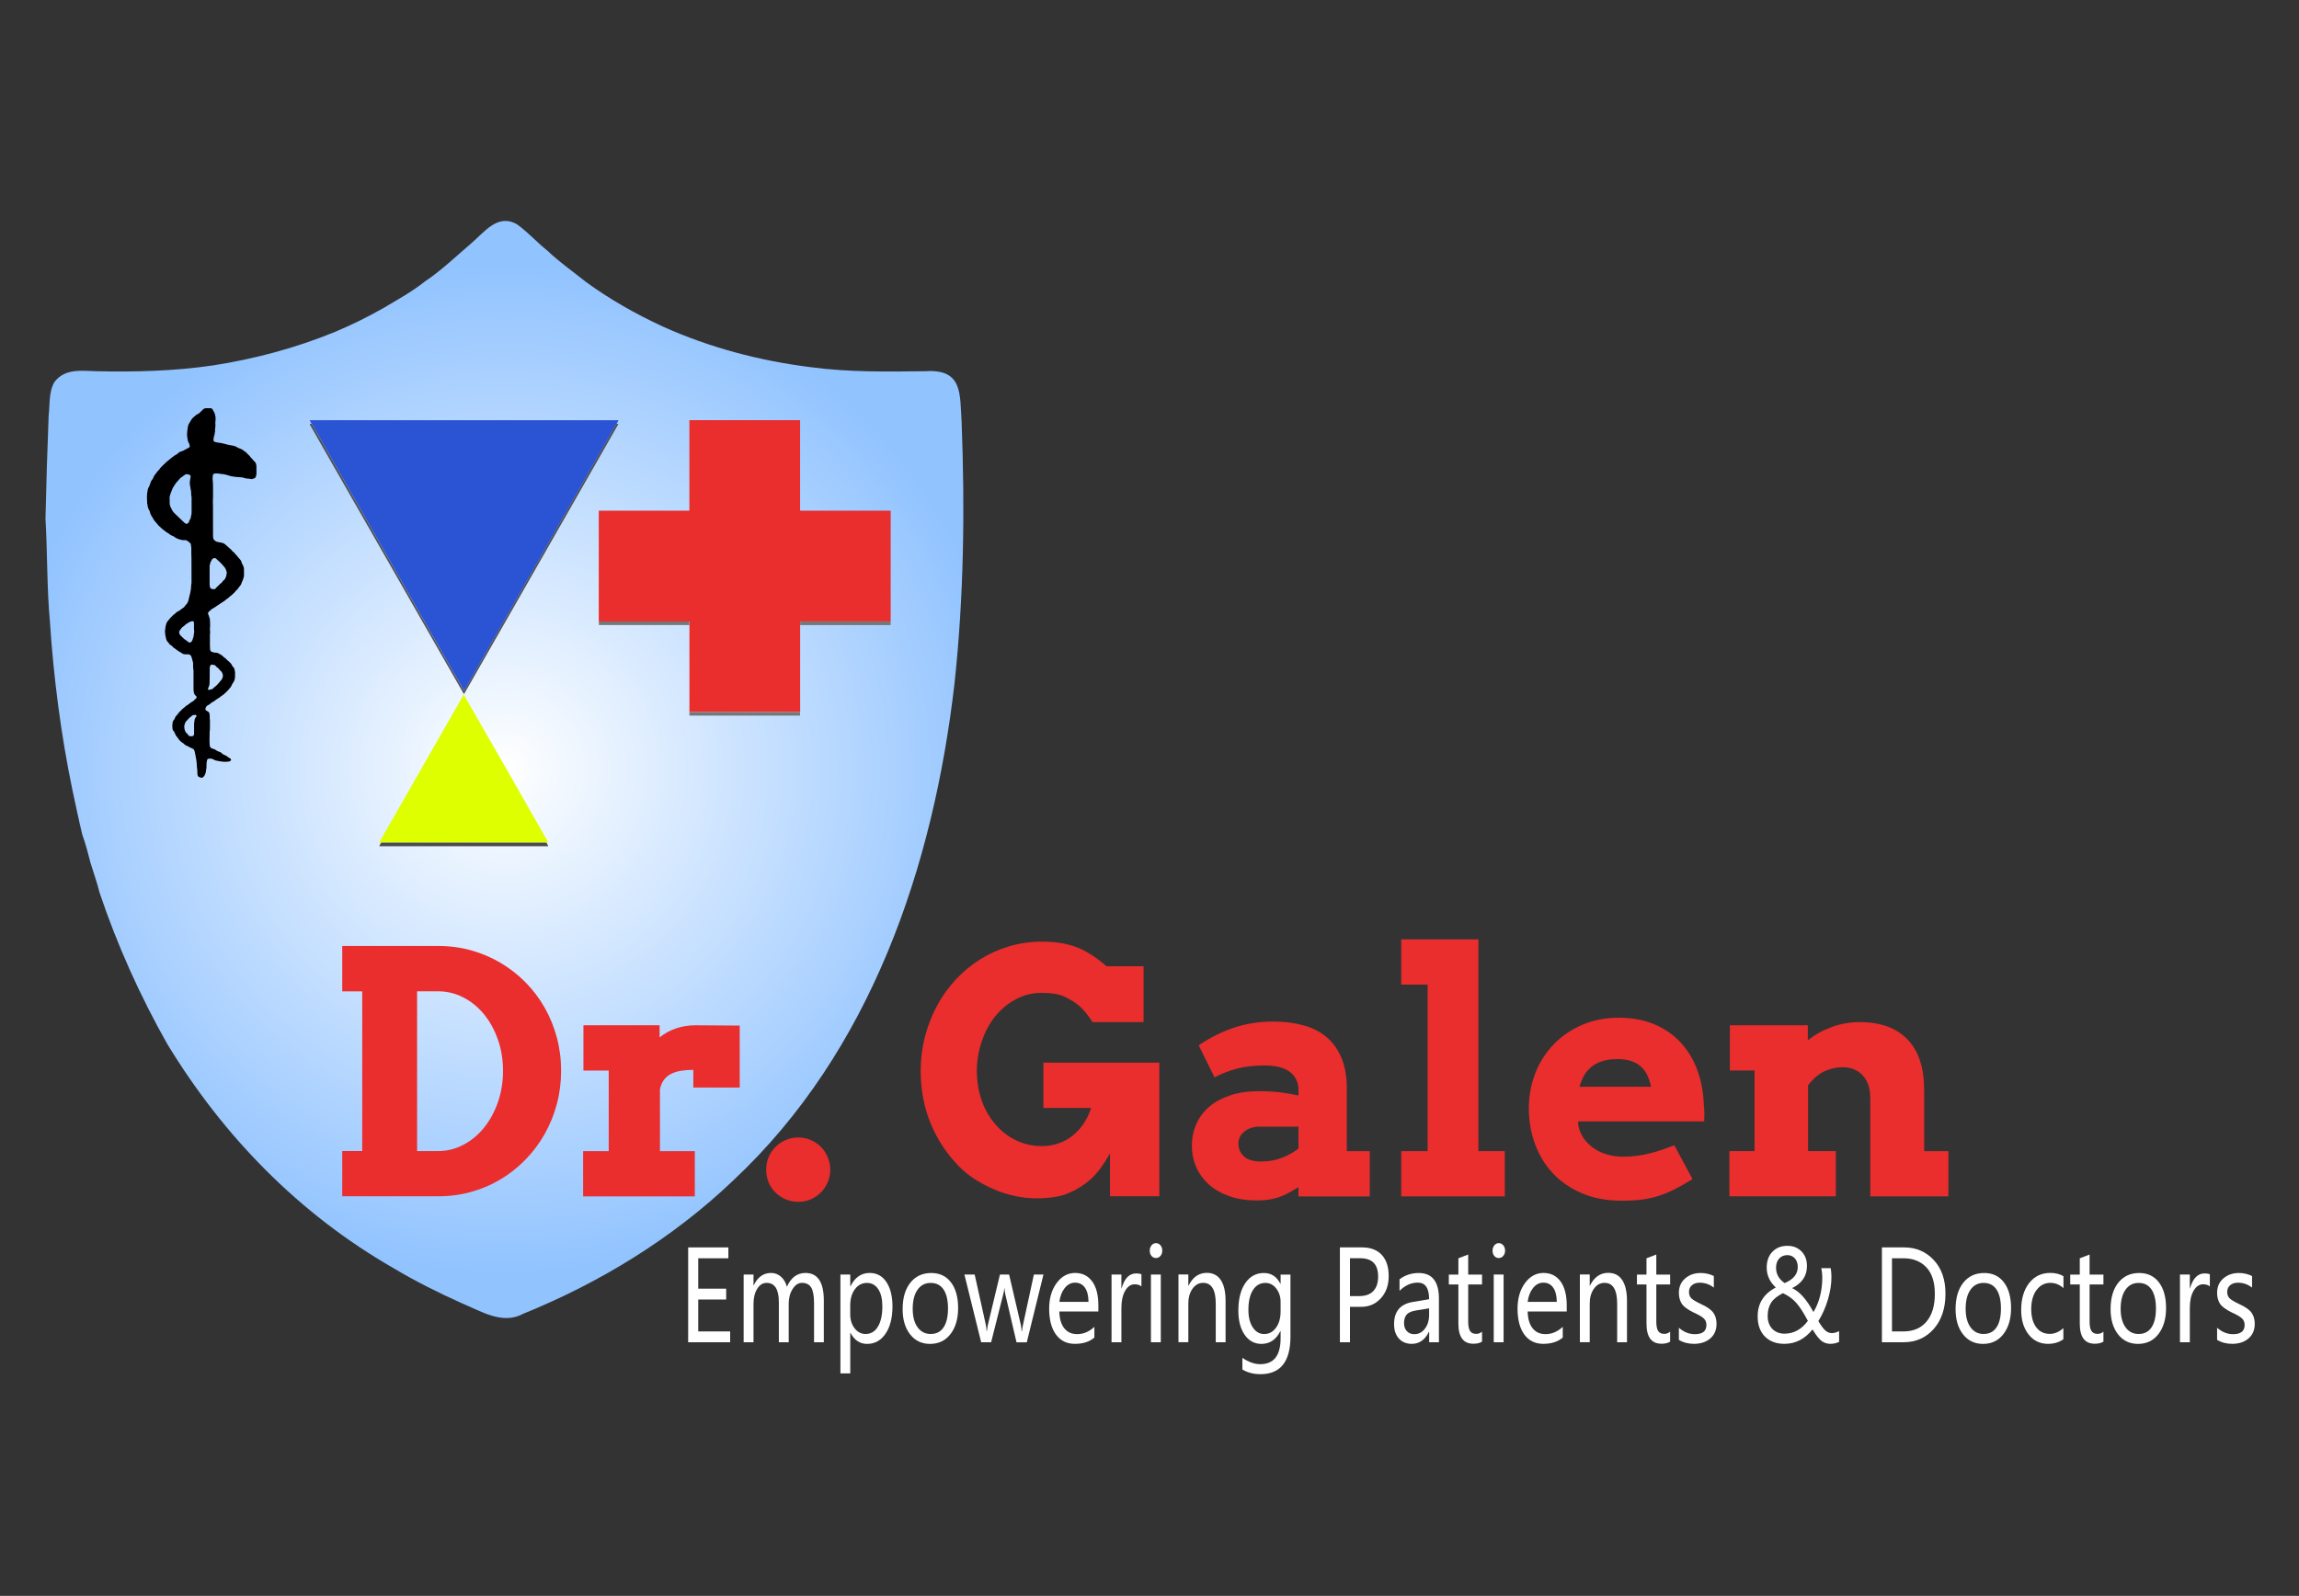 <?xml version="1.0" encoding="utf-8"?>
<!-- Generator: Adobe Illustrator 24.1.1, SVG Export Plug-In . SVG Version: 6.00 Build 0)  -->
<svg version="1.1" id="Layer_1" xmlns="http://www.w3.org/2000/svg" xmlns:xlink="http://www.w3.org/1999/xlink" x="0px" y="0px"
	 viewBox="0 0 4500 3124.6" style="enable-background:new 0 0 4500 3124.6;" xml:space="preserve">
<rect x="0" y="0" width="4500" height="3124.6" fill="#333333" stroke="none"/>
<style type="text/css">
	.st0{fill:url(#SVGID_1_);}
	.st1{fill:#EA2D2D;}
	.st2{fill:#777777;}
	.st3{clip-path:url(#SVGID_3_);}
	.st4{fill:#2B54D5;}
	.st5{fill:#DEFF00;}
	.st6{fill:#4E4F52;}
	.st7{fill:#4B4B4B;}
	.st8{fill:#CFD8F5;}
	.st9{fill:#FFFFFF;}
</style>
<g>
	<g>
		<radialGradient id="SVGID_1_" cx="987.363" cy="1506.51" r="990.053" gradientUnits="userSpaceOnUse">
			<stop  offset="0" style="stop-color:#FFFFFF"/>
			<stop  offset="1" style="stop-color:#91C3FF"/>
		</radialGradient>
		<path class="st0" d="M188,726.8c76.4,1.8,154.2-0.3,229.9-11.5c81.2-12.7,160.5-33.9,236.6-65c32.3-13.4,63.8-29,94.2-46.1
			c28.2-16.9,57.2-32.5,83.1-53.2c32.3-21.6,60.3-48.7,89.8-73.9c26.3-22.1,52.4-60.1,90.7-37.7c21.2,15.3,38.8,35.2,59.3,51.5
			c23,22.1,49.3,40.2,74,60.1c46.9,34.6,98.1,63.4,151,88c92.2,41.6,190.9,67.6,291.2,80c73.9,9.9,148.4,8.7,222.8,7.8
			c74.4-4.9,68,43.6,71.7,100.7c6.5,170.4,4.3,341.2-14,510.8c-41.3,358.1-163.9,720.7-432.6,972.4
			c-118.3,113.1-260.3,200.2-411.6,261.5c-40.2,22.2-82.4-4.9-119.9-20.5c-46-20.6-91.3-43.2-134.5-69.1
			c-183.9-105.5-332.7-258-442.3-438.6c-53.3-94.2-98-193.7-132.5-296.3c-4.8-19.7-11.9-38.9-17.7-58.3
			c-4.9-18.3-9.3-36.7-15.9-54.4c-7.1-29.1-13.1-58.3-19.4-87.5c-22.7-109.1-36.9-220-44.3-331.1c-6-66.8-4.7-134.2-8.6-201.2
			c1.5-67.1,3.6-134.2,6.2-201.3c2.6-22-0.1-46.7,11.5-66.2C126.7,721.7,157.8,725.7,188,726.8z"/>
	</g>
</g>
<g>
	<g>
		<g>
			<path class="st1" d="M1172.2,1216.8c-0.2-0.2-0.2-0.5-0.2-0.8c0-0.5,0-1,0-1.5c0-68.3,0-136.5,0-204.8c0-2.9,0.1-5.8,0.1-8.6
				c0-0.2,0-0.4,0-0.7c0-0.4,0.2-0.6,0.6-0.6c0.6,0,1.2,0,1.8,0c57.5,0,115,0,172.5,0c0.6,0,1.2,0,1.8,0c0.4,0,0.6-0.2,0.6-0.6
				c0-0.6,0-1.2,0-1.8c0-55.1,0-110.3,0-165.4c0-2.7,0-5.3,0-8c0-0.3,0-0.7,0-1c0-0.3,0.2-0.4,0.4-0.4c0.5,0,1,0,1.5,0
				c6.2,0,12.4,0,18.6,0c64.6,0,129.2,0,193.8,0c0.6,0,1.2,0,1.8,0c0.4,0,0.6,0.2,0.6,0.6c0,0.4,0,0.8,0,1.1c0,9.6,0,19.1,0,28.7
				c0,48.1,0,96.3,0,144.4c0,0.6,0,1.2,0,1.8c0,0.4,0.2,0.6,0.6,0.6c0.5,0,1.1,0,1.6,0c57.6,0,115.2,0,172.8,0c0.5,0,1,0,1.5,0
				c0.7,0,0.8,0.2,0.8,0.7c0,0.3,0,0.5,0,0.8c0,2.7,0,5.3,0,8c0,68.4,0,136.8,0,205.3c0,0.7,0.2,1.4-0.2,2.1c-0.8,0-1.6,0-2.4,0
				c-57.4,0-114.9,0-172.3,0c-0.5,0-1.1,0-1.6,0c-0.6,0-0.8,0.2-0.8,0.8c0,2.2-0.1,4.3,0.1,6.5c0,0.9,0,1.8,0,2.8
				c0,50.7,0,101.5,0,152.2c0,0.6,0,1.2,0,1.8c0,1.3-0.1,2.6-0.1,3.9c0,2.9,0,5.8,0.1,8.7c0,0.2-0.1,0.4-0.1,0.6c-0.4,0-0.9,0-1.3,0
				c-70.9,0-141.9,0-212.8,0c-0.8,0-1.6,0-2.4,0c0-0.2-0.1-0.4-0.1-0.6c0-4,0-7.9,0-11.9c0-0.8,0-1.5,0-2.3c0-50.9,0-101.7,0-152.6
				c0-0.9,0-1.7,0-2.6c0-0.2,0.1-0.4,0.1-0.6c0-1.8,0-3.6,0-5.4c0-1.2-0.1-1.2-1.2-1.2c-0.4,0-0.9,0-1.3,0c-57.7,0-115.4,0-173,0
				C1173.3,1216.8,1172.7,1216.8,1172.2,1216.8z"/>
			<path class="st2" d="M1349.4,1394.1c0.8,0,1.6,0,2.4,0c70.9,0,141.9,0,212.8,0c0.4,0,0.9,0,1.3,0c0,1.8,0,3.6,0,5.4
				c0,0.4,0,0.8,0,1.1c0,0.3-0.2,0.5-0.5,0.5c-0.2,0-0.4,0-0.6,0c-0.5,0-1,0-1.5,0c-70.4,0-140.8,0-211.2,0c-0.7,0-1.3,0-2,0
				c-0.5,0-0.7-0.3-0.7-0.7c0-0.3,0-0.7,0-1C1349.4,1397.7,1349.4,1395.9,1349.4,1394.1z"/>
			<path class="st2" d="M1566.2,1224.1c-0.2-2.2-0.1-4.3-0.1-6.5c0-0.6,0.2-0.7,0.8-0.8c0.5,0,1.1,0,1.6,0c57.4,0,114.9,0,172.3,0
				c0.8,0,1.6,0,2.4,0c0,2,0.1,4,0.1,6c0,0.9-0.3,1.1-1.1,1.1c-0.6,0-1.2,0-1.8,0c-57.3,0-114.6,0-171.9,0
				C1567.8,1223.9,1567,1223.8,1566.2,1224.1z"/>
			<path class="st2" d="M1172.2,1216.8c0.5,0,1.1,0,1.6,0c57.7,0,115.4,0,173,0c0.4,0,0.9,0,1.3,0c1.1,0,1.2,0.1,1.2,1.2
				c0,1.8,0,3.6,0,5.4c0,0.2,0,0.4-0.1,0.6c-0.7-0.2-1.4-0.2-2.1-0.2c-14.1,0-28.3,0-42.4,0c-43.3,0-86.7,0-130,0
				c-2.8,0-2.5,0.3-2.5-2.5C1172.2,1219.9,1172.2,1218.4,1172.2,1216.8z"/>
			<path class="st2" d="M1566.1,1393.5c0-2.9,0-5.8-0.1-8.7c0-1.3,0-2.6,0.1-3.9c0,0.1,0.1,0.1,0.1,0.2c0,4.1,0,8.2,0,12.3
				C1566.2,1393.4,1566.2,1393.5,1566.1,1393.5z"/>
			<path class="st2" d="M1349.3,1381.6c0,4,0,7.9,0,11.9c0-0.3-0.1-0.6-0.1-1c0-3.3,0-6.7,0-10
				C1349.2,1382.2,1349.3,1381.9,1349.3,1381.6z"/>
		</g>
	</g>
</g>
<g>
	<defs>
		<rect id="SVGID_2_" x="489.8" y="792.5" width="903.7" height="903.7"/>
	</defs>
	<clipPath id="SVGID_3_">
		<use xlink:href="#SVGID_2_"  style="overflow:visible;"/>
	</clipPath>
	<g class="st3">
		<g>
			<path class="st4" d="M609.4,828.9c-1.1-2-2.1-3.9-3.2-5.8c0.4-0.5,0.8-0.4,1.1-0.4c0.6,0,1.2,0,1.8,0c199.4,0,398.7,0,598.1,0
				c1.1,0,2.2-0.4,3.2,0.3c-0.1,1.1-0.9,1.9-1.3,2.8c-0.5,0.9-1,1.8-1.6,2.7c-0.2,0.4-0.4,0.8-0.4,1.3c-0.3,0.2-0.6,0.4-0.8,0.8
				c-3.1,5.5-6.2,10.9-9.4,16.4c-2,3.6-4.1,7.2-6.1,10.8c-2.8,5-5.7,9.9-8.5,14.8c-2,3.5-3.9,6.9-5.9,10.4
				c-2.8,4.9-5.6,9.8-8.4,14.6c-2,3.6-4.1,7.2-6.1,10.8c-2.8,4.8-5.5,9.6-8.3,14.5c-2,3.6-4.1,7.2-6.1,10.8
				c-2.8,4.8-5.5,9.6-8.3,14.5c-2,3.6-4.1,7.2-6.1,10.8c-2.7,4.8-5.5,9.5-8.2,14.3c-2.7,4.7-5.3,9.4-8,14.1
				c-2.8,4.9-5.6,9.8-8.4,14.6c-2,3.6-4.1,7.2-6.1,10.8c-2.7,4.8-5.4,9.5-8.2,14.3c-2.1,3.6-4.2,7.3-6.2,11
				c-2.8,4.8-5.5,9.6-8.3,14.5c-2,3.6-4.1,7.2-6.1,10.8c-2.8,4.8-5.5,9.6-8.3,14.5c-2,3.6-4.1,7.2-6.1,10.8
				c-2.8,4.8-5.5,9.6-8.3,14.5c-2.6,4.6-5.3,9.3-7.9,13.9c-2.8,4.9-5.6,9.8-8.4,14.7c-2,3.6-4.1,7.2-6.1,10.7
				c-2.7,4.8-5.5,9.5-8.2,14.3c-2,3.6-4.1,7.2-6.1,10.8c-2.8,5-5.7,9.9-8.5,14.8c-2,3.5-3.9,6.9-5.9,10.4c-2.8,4.9-5.6,9.8-8.4,14.6
				c-2,3.6-4.1,7.2-6.1,10.8c-2.8,4.8-5.5,9.6-8.3,14.5c-2,3.6-4.1,7.2-6.1,10.8c-2.7,4.8-5.5,9.5-8.2,14.3c-2.7,4.7-5.3,9.4-8,14.1
				c-2.8,4.9-5.6,9.8-8.4,14.7c-2,3.5-4,7-6,10.6c-2.8,5-5.7,9.9-8.5,14.8c-2,3.5-4,7-6,10.6c-2.7,4.8-5.5,9.5-8.2,14.3
				c-2.6,4.6-5.3,9.3-7.9,13.9c-0.4,0.6-0.6,1.4-1.4,1.8c-1.8-3.2-3.7-6.4-5.5-9.5c-2.1-3.6-4.1-7.3-6.2-11
				c-2.7-4.8-5.5-9.5-8.2-14.3c-2.7-4.7-5.3-9.4-8-14.1c-2.8-5-5.7-9.9-8.5-14.8c-2-3.5-3.9-6.9-5.9-10.4c-2.8-5-5.7-9.9-8.5-14.8
				c-2-3.5-4-7-6-10.6c-2.8-4.8-5.5-9.6-8.3-14.5c-2-3.6-4.1-7.2-6.1-10.8c-2.8-4.8-5.5-9.6-8.3-14.5c-2-3.6-4.1-7.2-6.1-10.8
				c-2.7-4.8-5.5-9.5-8.2-14.3c-2.1-3.6-4.1-7.3-6.2-11c-2.7-4.8-5.5-9.5-8.2-14.3c-2.7-4.7-5.3-9.4-8-14.1c-2.8-5-5.7-9.9-8.5-14.8
				c-2-3.5-4-7-6-10.6c-2.7-4.8-5.5-9.5-8.2-14.3c-2.1-3.6-4.2-7.3-6.2-11c-2.8-4.8-5.5-9.6-8.3-14.5c-2-3.6-4.1-7.2-6.1-10.8
				c-2.8-4.8-5.5-9.6-8.3-14.5c-2-3.6-4.1-7.2-6.1-10.8c-2.7-4.8-5.5-9.5-8.2-14.3c-2.1-3.6-4.1-7.3-6.2-11
				c-2.7-4.8-5.5-9.5-8.2-14.3c-2.7-4.7-5.3-9.4-8-14.1c-2.8-4.9-5.6-9.8-8.4-14.6c-2-3.6-4.1-7.2-6.1-10.8
				c-2.7-4.8-5.5-9.5-8.2-14.3c-2.1-3.6-4.2-7.3-6.2-11c-2.8-4.8-5.5-9.6-8.3-14.5c-2-3.6-4.1-7.2-6.1-10.8
				c-2.8-4.8-5.5-9.6-8.3-14.5c-2.6-4.6-5.3-9.3-7.9-13.9c-2.7-4.8-5.5-9.5-8.2-14.3c-2.7-4.7-5.3-9.4-8-14.1
				c-2.7-4.8-5.5-9.5-8.2-14.2c-2.7-4.7-5.3-9.4-8-14.1c-0.6-1-1-2.2-1.9-3C609.7,829.5,609.7,829.1,609.4,828.9z"/>
			<path class="st5" d="M745.9,1649.9c-0.6,0-1.2-0.1-1.8-0.1c-0.6,0-1.1-0.1-1.8-0.1c0.1-0.4,0.1-0.6,0.2-0.8
				c54.9-96.1,109.9-192.3,164.8-288.4c0.1-0.2,0.3-0.3,0.5-0.4c0.9,1.2,163.7,285.7,165.3,288.9c0.1,0.2,0.1,0.4,0.1,0.7
				c-1.2,0.1-2.4,0.1-3.6,0.2c-0.8,0-1.6-0.1-2.5-0.1c-106.2,0-212.5,0-318.7,0C747.5,1649.8,746.7,1649.8,745.9,1649.9z"/>
			<path class="st6" d="M609.8,829.8c0.9,0.8,1.3,2,1.9,3c2.7,4.7,5.4,9.4,8,14.1c2.7,4.8,5.5,9.5,8.2,14.2c2.7,4.7,5.3,9.4,8,14.1
				c2.7,4.8,5.5,9.5,8.2,14.3c2.6,4.6,5.3,9.3,7.9,13.9c2.8,4.8,5.5,9.6,8.3,14.5c2,3.6,4.1,7.2,6.1,10.8c2.8,4.8,5.5,9.6,8.3,14.5
				c2.1,3.6,4.2,7.3,6.2,11c2.7,4.8,5.4,9.5,8.2,14.3c2,3.6,4.1,7.2,6.1,10.8c2.8,4.9,5.6,9.8,8.4,14.6c2.7,4.7,5.3,9.4,8,14.1
				c2.7,4.8,5.5,9.5,8.2,14.3c2.1,3.6,4.1,7.3,6.2,11c2.7,4.8,5.5,9.5,8.2,14.3c2,3.6,4.1,7.2,6.1,10.8c2.8,4.8,5.5,9.6,8.3,14.5
				c2,3.6,4.1,7.2,6.1,10.8c2.8,4.8,5.5,9.6,8.3,14.5c2.1,3.6,4.2,7.3,6.2,11c2.7,4.8,5.4,9.5,8.2,14.3c2,3.5,4,7,6,10.6
				c2.8,4.9,5.7,9.9,8.5,14.8c2.7,4.7,5.3,9.4,8,14.1c2.7,4.8,5.5,9.5,8.2,14.3c2.1,3.6,4.1,7.3,6.2,11c2.7,4.8,5.5,9.5,8.2,14.3
				c2,3.6,4.1,7.2,6.1,10.8c2.8,4.8,5.5,9.6,8.3,14.5c2,3.6,4.1,7.2,6.1,10.8c2.8,4.8,5.5,9.6,8.3,14.5c2,3.5,4,7,6,10.6
				c2.8,4.9,5.7,9.9,8.5,14.8c2,3.5,3.9,6.9,5.9,10.4c2.8,5,5.7,9.9,8.5,14.8c2.7,4.7,5.3,9.4,8,14.1c2.7,4.8,5.5,9.5,8.2,14.3
				c2.1,3.6,4.1,7.3,6.2,11c1.8,3.2,3.7,6.4,5.5,9.5c0.9-0.4,1.1-1.2,1.4-1.8c2.7-4.6,5.3-9.3,7.9-13.9c2.7-4.8,5.4-9.5,8.2-14.3
				c2-3.5,4-7,6-10.6c2.8-4.9,5.7-9.9,8.5-14.8c2-3.5,4-7,6-10.6c2.8-4.9,5.6-9.8,8.4-14.7c2.7-4.7,5.3-9.4,8-14.1
				c2.7-4.8,5.5-9.5,8.2-14.3c2-3.6,4.1-7.2,6.1-10.8c2.8-4.8,5.5-9.6,8.3-14.5c2-3.6,4.1-7.2,6.1-10.8c2.8-4.9,5.6-9.8,8.4-14.6
				c2-3.5,3.9-6.9,5.9-10.4c2.8-5,5.7-9.9,8.5-14.8c2-3.6,4.1-7.2,6.1-10.8c2.7-4.8,5.4-9.5,8.2-14.3c2-3.6,4.1-7.2,6.1-10.7
				c2.8-4.9,5.6-9.8,8.4-14.7c2.6-4.6,5.3-9.3,7.9-13.9c2.8-4.8,5.5-9.6,8.3-14.5c2-3.6,4.1-7.2,6.1-10.8c2.8-4.8,5.5-9.6,8.3-14.5
				c2-3.6,4.1-7.2,6.1-10.8c2.8-4.8,5.5-9.6,8.3-14.5c2.1-3.6,4.2-7.3,6.2-11c2.7-4.8,5.4-9.5,8.2-14.3c2-3.6,4.1-7.2,6.1-10.8
				c2.8-4.9,5.6-9.8,8.4-14.6c2.7-4.7,5.3-9.4,8-14.1c2.7-4.8,5.5-9.5,8.2-14.3c2-3.6,4.1-7.2,6.1-10.8c2.8-4.8,5.5-9.6,8.3-14.5
				c2-3.6,4.1-7.2,6.1-10.8c2.8-4.8,5.5-9.6,8.3-14.5c2-3.6,4.1-7.2,6.1-10.8c2.8-4.9,5.6-9.8,8.4-14.6c2-3.5,3.9-6.9,5.9-10.4
				c2.8-5,5.7-9.9,8.5-14.8c2-3.6,4.1-7.2,6.1-10.8c3.1-5.5,6.3-10.9,9.4-16.4c0.2-0.3,0.4-0.6,0.8-0.8c1.1,0.1,2.2-0.4,3.2,0.3
				c-0.1,1.1-0.8,1.9-1.3,2.8c-33.9,59.3-67.8,118.7-101.7,178c-35.2,61.7-70.5,123.4-105.7,185c-30.6,53.5-61.2,107-91.8,160.6
				c-0.4,0.7-0.8,1.4-1.3,2.2c-0.7-0.4-0.9-1.1-1.3-1.6c-3.2-5.5-6.3-11.1-9.5-16.6c-29.4-51.5-58.9-103-88.3-154.5
				c-24.2-42.3-48.4-84.6-72.5-126.9c-33.5-58.6-67-117.2-100.5-175.8c-9.6-16.9-19.3-33.8-28.9-50.7c-0.3-0.5-0.6-1-0.9-1.6
				c-0.4-0.8-0.3-1.1,0.6-1.2c0.5,0,1-0.1,1.6-0.1C609.1,829.8,609.5,829.8,609.8,829.8z"/>
			<path class="st7" d="M745.9,1649.9c0.8,0,1.6-0.1,2.5-0.1c106.2,0,212.5,0,318.7,0c0.8,0,1.6,0.1,2.5,0.1c1.1,2,2.2,3.9,3.3,5.9
				c0.4,0.7,0.2,1-0.6,1c-0.7,0-1.4,0-2,0c-107.1,0-214.2,0-321.3,0c-1.7,0-3.3,0-5,0c-1.7,0-1.8-0.2-0.9-1.8c0.7-1.2,1.3-2.3,2-3.5
				C745.4,1651,745.6,1650.4,745.9,1649.9z"/>
			<path class="st8" d="M609.8,829.8c-0.3,0-0.7-0.1-1-0.1c0.2-0.3,0.4-0.6,0.6-0.8C609.7,829.1,609.7,829.5,609.8,829.8z"/>
		</g>
	</g>
</g>
<g>
	<g>
		<path d="M417,957.2c0,5.3,0,10.5,0,15.8c0,2.4-0.2,4.8-0.3,7.2c0,2.1,0,4.2,0,6.3c0,1.3,0.2,2.5,0.2,3.8c0,8.8,0,17.6,0,26.4
			c0,11.2,0,22.4,0.1,33.5c0,1.2,0.1,2.4,0.4,3.5c0.6,2.6,2.2,4.3,4.4,5.7c1.9,1.1,3.9,1.9,6.1,2.1c3,0.3,5.9,1,8.8,1.9
			c1.6,0.5,2.9,1.3,4.1,2.5c0.8,0.8,1.6,1.6,2.5,2.2c1.9,1.3,3.5,3.1,5.2,4.6c1.1,1,2.2,1.9,3.3,2.9c0.6,0.5,1.2,1,1.6,1.7
			c1,1.5,2.2,2.7,3.7,3.7c1,0.6,1.8,1.5,2.5,2.5c0.6,0.9,1.3,1.7,2,2.4c1.6,1.7,3.4,3.3,4.7,5.4c0.6,1,1.6,1.8,2.4,2.6
			c1.9,1.9,3.3,4,4,6.6c0.6,2.1,1.4,4.1,2.7,5.9c0.5,0.7,0.8,1.6,1.1,2.5c0.9,2.6,1.2,5.3,1.1,8.1c-0.1,3.2,0,6.3,0,9.5
			c0,1.3-0.3,2.6-0.6,3.9c-0.8,3.4-2.3,6.6-3.7,9.8c-0.3,0.7-0.6,1.4-0.8,2.2c-0.8,2.1-1.8,4.1-3.5,5.7c-0.8,0.8-1.5,1.7-2.1,2.7
			c-0.4,0.7-0.9,1.4-1.4,2.1c-0.6,1-1.3,1.8-2.3,2.4c-0.9,0.6-1.7,1.3-2.2,2.2c-0.6,1.2-1.6,2.1-2.6,3c-1.6,1.5-3.2,3-4.8,4.5
			c-0.5,0.5-1,1-1.6,1.4c-1.4,0.8-2.6,2-3.7,3.1c-0.9,0.9-2,1.6-3,2.3c-0.7,0.5-1.6,1-2.2,1.6c-2.2,2.2-4.7,3.8-7.3,5.3
			c-1.8,1.1-3.5,2.3-5.2,3.5c-1.2,0.8-2.3,1.6-3.5,2.3c-1.1,0.7-2.2,1.5-3.3,2.2c-1.9,1.4-3.7,2.8-5.8,3.8c-2.1,1-4,2.3-5.7,4
			c-1.1,1.1-2.3,2.1-3.4,3.1c-0.4,0.3-0.7,0.7-1,1.1c-0.9,1-1,2.1-0.6,3.3c0.2,0.5,0.5,1,0.7,1.5c0.9,2.5,1.8,5,2.6,7.6
			c0.3,1,0.3,2.1,0.3,3.1c0.1,1.9,0.2,3.8,0.3,5.7c0.1,2.8,0.2,5.6-0.1,8.4c-0.3,2.8-0.4,5.6,0.1,8.4c0.2,1,0,2.1,0,3.1
			c0,0.9-0.3,1.8-0.3,2.7c0,7.5,0,14.9,0,22.4c0,2.2,0.1,4.5,0.4,6.7c0.3,2.4,1.5,4.1,4,4.9c2.6,0.9,5.1,1.5,7.8,1.4
			c1.9-0.1,3.6,0.6,5.1,1.6c1.2,0.8,2.5,1.6,3.8,2.2c1.5,0.7,2.8,1.6,3.9,2.8c1.3,1.5,2.8,2.7,4.5,3.8c1.1,0.6,2,1.5,2.8,2.5
			c0.5,0.6,1.1,1.3,1.8,1.7c1.3,0.9,2.4,1.9,3.5,3c0.7,0.7,1.3,1.5,2.1,2.1c1.6,1.4,2.8,3.2,3.6,5.1c0.5,1.3,1.3,2.4,2.4,3.4
			c1.6,1.6,2.6,3.5,2.7,5.8c0,0.3,0,0.6,0.1,0.8c0.8,2.2,0.7,4.6,0.7,6.9c0,1.1-0.1,2.3,0,3.4c0.2,2.8-0.3,5.5-1,8.1
			c-0.7,2.4-2,4.5-3.4,6.5c-1,1.3-1.8,2.7-2.3,4.2c-0.6,2-1.9,3.6-3.2,5.1c-1.2,1.4-2.4,2.9-3.7,4.3c-1.2,1.3-2.4,2.5-3.7,3.8
			c-1.2,1.1-2.4,2.1-3.6,3.3c-1.1,1.1-2.3,2.1-3.6,2.9c-2.1,1.4-4.2,2.8-6.1,4.5c-1,0.9-2.2,1.5-3.4,2.1c-1.3,0.7-2.5,1.5-3.7,2.5
			c-1.8,1.6-3.7,3-5.9,4c-1.7,0.8-3.2,1.8-4.5,3.1c-1.4,1.4-3.1,2.5-4.9,3.3c-2.8,1.2-4.1,3.5-4.8,6.3c-0.5,2.1-0.1,3.1,1.7,4.3
			c1,0.7,2,1.2,3.1,1.8c1.5,0.7,2.4,1.9,2.8,3.5c0.3,1.3,0.5,2.6,0.6,3.9c0.1,1.5,0,3.1,0,4.6c0,1.3,0.2,2.5,0.3,3.8
			c0.1,0.8,0.2,1.5,0.2,2.3c0,5-0.1,10-0.1,15c0,1.8,0.1,3.5-0.4,5.2c-0.1,0.3-0.1,0.6-0.1,0.8c-0.1,6-0.3,11.9-0.3,17.9
			c0,2.8,0.1,5.6,0.3,8.4c0.1,1.2,0.4,2.5,0.9,3.7c0.5,1.4,1.6,2.3,2.9,2.9c0.9,0.4,1.8,0.7,2.8,0.9c2.6,0.6,4.9,1.7,6.9,3.4
			c0.6,0.5,1.3,0.9,2,1.2c1,0.4,2,0.8,3,1.1c2.4,0.7,4.5,1.9,6.2,3.8c1.1,1.2,2.5,2,4.1,2.6c1.6,0.5,3.1,1.3,4.5,2.2
			c0.3,0.2,0.6,0.3,0.9,0.6c1.6,1.6,3.5,2.5,5.4,3.7c0.4,0.2,0.7,0.4,1.1,0.7c1.9,1.4,1.2,3.3,0,4.3c-0.7,0.6-1.5,1-2.4,1.2
			c-3.5,0.6-7,0.9-10.5,0.7c-0.5,0-1-0.2-1.5-0.2c-1.3-0.2-2.6-0.4-4-0.5c-0.3,0-0.6,0-0.8-0.1c-3.1-0.7-6.4-0.9-9.5-1.8
			c-0.7-0.2-1.5-0.5-2.2-0.8c-0.5-0.2-0.9-0.4-1.3-0.7c-4.7-2.4-4-2.1-9.9-2.1c-1.8,0-3,0.9-3.5,2.5c-0.4,1.3-0.7,2.6-0.9,3.9
			c-0.3,3.1-0.5,6.2-0.4,9.3c0,1.9,0,3.8-0.7,5.6c-0.2,0.4-0.2,1-0.2,1.5c-0.1,3.7-1.3,7.2-3.1,10.4c-0.9,1.6-2.3,2.8-3.8,3.9
			c-0.7,0.5-1.4,0.6-2.2,0.3c-1.5-0.5-3.1-1-4.6-1.5c-1.1-0.4-1.8-1.1-2.2-2.1c-0.6-1.6-1.1-3.2-1.1-4.9c0-1.3,0-2.7,0-4
			c0-2-0.1-4.1-0.6-6.1c-0.1-0.4-0.2-0.8-0.2-1.2c-0.1-2.5-0.2-4.9-0.4-7.4c-0.3-3.1-0.4-6.1-1.1-9.2c-0.9-4-1.5-8-2.3-12
			c-0.3-1.5-0.6-3-1.1-4.5c-0.4-1.5-1.3-2.8-2.7-3.7c-0.8-0.5-1.7-1-2.6-1.3c-2-0.7-3.9-1.6-5.7-2.7c-1.5-1-3.2-1.7-4.9-2.4
			c-1.4-0.6-2.8-1.3-3.8-2.5c-1-1.2-2.2-2.1-3.6-2.9c-3.5-2.3-6.5-5.1-8.7-8.7c-0.9-1.5-2-2.9-3.2-4.2c-0.7-0.7-1.1-1.6-1.6-2.5
			c-0.8-1.6-1.5-3.3-2.3-5c-0.5-1.1-1.1-2.1-2-3c-1.2-1.3-1.8-2.8-1.9-4.6c0-1.8-0.3-3.5-0.3-5.3c0-1.9,0.1-3.8,0.4-5.7
			c0.3-2,0.9-4,2.4-5.5c1-1,1.7-2.2,2.1-3.6c0.7-2.2,1.9-4.2,3.7-5.8c1.3-1.2,2.4-2.5,3.3-4.1c0.7-1.2,1.7-2.2,2.8-3.1
			c1.3-1.2,2.5-2.4,3.7-3.7c0.9-0.9,1.7-1.8,2.8-2.5c0.9-0.6,1.8-1.4,2.6-2.2c2.3-2.3,4.8-4.2,7.6-5.6c0.9-0.5,1.6-1.1,2.3-1.8
			c1.3-1.2,2.7-2.2,4.3-3c1-0.5,2-1,2.9-1.7c0.8-0.6,1.5-1.2,2.1-2c0.7-0.8,1.4-1.6,2.3-2.2c1.1-0.7,1.8-1.8,2.3-3
			c0.3-0.6,0.2-1.3-0.3-1.8c-0.8-0.9-1.6-1.8-2.5-2.6c-1.3-1.2-2-2.6-2.4-4.3c-0.8-3.1-0.9-6.2-0.9-9.4c0-11,0-22.1,0-33.1
			c0-1.6-0.1-3.1-0.5-4.6c-0.2-0.9-0.3-1.8-0.3-2.7c0-2.6,0-5.2,0-7.8c0-1.1-0.1-2.1-0.4-3.1c-0.7-2.6-1.4-5.2-2.1-7.7
			c-0.3-0.9-0.6-1.9-0.9-2.8c-1-2.9-3.1-4.3-6-4.5c-2-0.2-4.1-0.1-6.1-0.1c-1.4,0-2.6-0.2-3.9-0.7c-0.9-0.3-1.8-0.7-2.6-1.4
			c-1.4-1.2-3-2.1-4.6-2.9c-1.9-0.9-3.5-2-5.1-3.4c-1.7-1.4-3.5-2.6-5.3-3.8c-1.2-0.8-2.4-1.5-3.1-2.7c-0.7-1.2-1.8-2-3-2.6
			c-1.7-0.9-3.2-2-4.1-3.8c-0.4-0.8-1.2-1.4-1.8-2.1c-1.9-2-3.2-4.2-3.8-6.9c-0.6-2.5-1.1-4.9-1.6-7.4c-0.1-0.6-0.1-1.3-0.2-1.9
			c-0.1-1.3-0.3-2.6-0.4-4c-0.1-0.9-0.1-1.8,0-2.7c0.1-1.2,0.4-2.4,0.5-3.5c0.1-2.5,0.7-5,1.3-7.5c0.8-3.5,2.3-6.8,5-9.4
			c0.8-0.7,1.3-1.6,2-2.5c0.5-0.6,0.9-1.2,1.5-1.8c1.8-1.8,3.6-3.6,5.3-5.4c0.4-0.4,0.9-1,1.4-1.2c1.5-0.8,2.7-2,3.9-3.2
			c1.2-1.3,2.6-2.3,4.2-3.1c1.3-0.6,2.7-1.3,3.9-2.2c2.3-1.7,4.5-3.6,6.9-5.1c1.3-0.8,2.3-2.1,3.1-3.4c0.4-0.7,0.9-1.4,1.6-2
			c3.2-2.7,4.6-6.3,5.6-10.2c0.5-2,0.9-4.1,1.4-6.2c0.7-2.9,1.4-5.7,2.1-8.6c0.3-1,0.5-2,0.5-3.1c0.1-1.1,0.3-2.2,0.5-3.3
			c0.1-1,0.3-1.9,0.3-2.9c0.1-2.5,0-5.1,0.7-7.5c0.2-0.7,0.2-1.4,0.2-2.1c0-15.6,0-31.2-0.1-46.8c-0.5-6.8-0.2-13.6-0.3-20.4
			c0-1-0.2-2-0.3-2.9c-0.2-1.3-0.4-2.6-0.5-4c-0.1-1.1-0.4-2-1.2-2.9c-2.3-2.5-5-4.3-8-5.8c-0.7-0.3-1.3-0.4-2.1-0.2
			c-2,0.3-3.9,0-5.9-0.2c-3.5-0.5-6.7-1.7-9.8-3c-1.5-0.6-2.9-1.4-4.2-2.4c-1.8-1.5-3.9-2.5-6.1-3.3c-1.8-0.7-3.4-1.6-4.8-3
			c-1-0.9-2.2-1.6-3.3-2.2c-1.9-1.1-3.8-2.2-5.3-3.7c-0.7-0.7-1.5-1.3-2.3-1.8c-2.3-1.4-4.2-3.2-6.1-5.2c-0.9-1-2-1.8-3-2.6
			c-0.4-0.3-0.8-0.6-1.1-1c-1.5-1.7-2.9-3.4-4.3-5.2c-1-1.2-1.9-2.4-3-3.5c-1.3-1.3-2.4-2.8-3.1-4.5c-0.7-1.6-1.7-3-2.7-4.5
			c-1.5-2.3-2.9-4.8-3.5-7.6c-0.4-1.8-1-3.5-2-5.1c-1.1-1.6-1.7-3.4-2.2-5.2c-0.4-1.6-0.9-3.3-0.9-5c0-0.2,0-0.4-0.1-0.6
			c-0.8-1.8-0.7-3.7-0.7-5.6c-0.1-2.4-0.3-4.8-0.3-7.2c0-3.1,0-6.2,0.4-9.3c0.3-2.3,0.6-4.6,1.1-6.8c0.3-1.8,1.2-3.5,1.9-5.1
			c0.6-1.5,1.5-2.9,2.1-4.4c0.7-1.8,1.3-3.6,1.8-5.4c0.6-1.9,1.5-3.6,2.9-5.1c1.1-1.2,2-2.6,2.4-4.2c0.7-2.4,2.2-4.2,3.6-6.1
			c1.3-1.8,2.6-3.5,3.9-5.2c0.5-0.7,1.1-1.4,1.8-2c1.3-0.9,2.3-2.1,3-3.5c0.6-1.1,1.4-2,2.4-2.9c1.5-1.3,2.8-2.8,4.1-4.2
			c0.4-0.4,0.7-0.9,1.1-1.2c1.7-1.2,3.1-2.8,4.6-4.3c0.8-0.8,1.8-1.6,2.7-2.3c1.4-1,2.6-2.1,3.9-3.2c0.9-0.8,1.8-1.6,2.8-2.3
			c2-1.4,4-2.9,5.8-4.5c0.8-0.7,1.8-1.3,2.8-1.9c0.8-0.5,1.6-0.9,2.4-1.3c1.5-0.7,2.8-1.6,3.8-2.9c1-1.2,2.3-2,3.8-2.5
			c1.8-0.6,3.6-1.3,5.3-1.9c0.5-0.2,0.9-0.3,1.3-0.6c3-2,6.4-3.2,9.4-5.1c0.6-0.4,1.2-0.7,1.8-1.2c0.7-0.5,1.1-1.3,0.9-2.2
			c-0.2-1.2-0.4-2.5-0.7-3.7c-0.2-0.8-0.5-1.6-1-2.3c-1.7-2.8-2.4-5.8-2.8-9c-0.2-1.9-0.5-3.8-0.7-5.6c-0.1-0.6-0.1-1.3-0.1-1.9
			c0.1-3.7,0.2-7.4,1-11.1c0.1-0.4,0.2-0.8,0.2-1.2c0-2.1,0.6-4,1.1-6c0.4-1.5,1.1-2.9,2-4.1c0.8-1.1,1.4-2.2,2.1-3.4
			c0.3-0.5,0.6-1.1,0.9-1.7c1.7-3.2,4.1-5.8,7-8c1.1-0.8,2-1.7,3-2.6c0.8-0.7,1.6-1.4,2.6-1.7c2.1-0.8,3.9-2.1,5.5-3.8
			c1.5-1.6,3.2-3.2,4.8-4.8c0.6-0.6,1.3-1.1,1.9-1.7c1.4-1.2,3-1.7,4.9-1.7c2.9,0,5.8,0.1,8.6,0c2.1-0.1,3.5,0.9,4.5,2.5
			c0.4,0.6,0.7,1.2,1,1.9c0.7,1.2,1.4,2.4,2,3.7c0.4,0.9,0.9,1.8,1.2,2.7c0.7,2.3,1.3,4.7,1.5,7.2c0.2,3,0.2,5.9-0.4,8.8
			c-0.2,1.1-0.1,2.2,0,3.4c0.3,2.6,0.3,5.2-0.2,7.8c-0.4,2.1-0.4,4.2-0.4,6.3c0,1.3-0.1,2.7-0.5,4c-0.1,0.5-0.3,1-0.3,1.4
			c0,1.6-0.4,3.2-1,4.7c-0.7,2-0.9,4.1-1.2,6.2c-0.1,0.5-0.1,1-0.1,1.5c0,2,0.8,3.1,2.7,3.8c2.4,0.9,5,1.4,7.6,1.6
			c3,0.2,6,1,8.9,1.6c3.4,0.8,6.7,1.8,10,2.6c0.7,0.2,1.5,0.3,2.3,0.4c0.9,0.1,1.8,0.3,2.7,0.5c0.6,0.1,1.1,0.3,1.6,0.3
			c4.2,0.5,8.1,1.8,11.5,4.2c0.6,0.4,1.4,0.7,2.1,1c0.9,0.4,1.8,0.7,2.8,1c3.1,1,5.7,2.8,8.1,4.9c0.6,0.6,1.4,1,2.1,1.4
			c1.1,0.6,2,1.4,2.8,2.4c1,1.3,2.2,2.6,3.5,3.6c1.4,1.1,2.6,2.4,3.5,3.9c0.7,1.2,1.6,2.3,2.8,3.1c0.3,0.2,0.7,0.5,0.9,0.9
			c1.3,2.1,3.1,3.8,4.9,5.5c1.3,1.3,2.1,2.7,2.6,4.5c0.5,1.8,0.7,3.6,0.7,5.4c0,4.4-0.1,8.7,0,13.1c0,2.1-0.5,4.1-1.1,6
			c-0.6,1.9-1.9,3.2-4,3.8c-0.3,0.1-0.6,0.1-0.8,0.2c-3.4,1.2-3.7,1.3-6.8,0.4c-0.3-0.1-0.6-0.1-0.8-0.1c-2.2-0.2-4.5-0.3-6.7-0.6
			c-1.1-0.1-2.2-0.4-3.2-0.8c-2.9-1.1-5.8-1.7-8.9-1.6c-1.3,0-2.5-0.2-3.8-0.3c-0.5,0-1-0.1-1.5-0.1c-2,0-4.1-0.1-6-0.7
			c-0.3-0.1-0.6-0.1-0.8-0.1c-2.2,0-4.3-0.6-6.4-1.1c-2.5-0.6-5-1.4-7.5-2.2c-3.5-1.1-7.1-1.8-10.7-1.9c-1,0-2.1-0.2-3.1-0.4
			c-2.2-0.5-4.4-0.9-6.7-0.5c-0.9,0.1-1.8,0.1-2.7,0.1c-1.6,0-2.7,0.7-3.3,2.2c-0.2,0.6-0.5,1.2-0.6,1.8c-0.2,1.7-0.5,3.5-0.5,5.2
			C416.9,943.7,417,950.4,417,957.2C417,957.2,417,957.2,417,957.2z M332.1,979.7c0,3.6-0.2,7.2,0.9,10.7c0.3,1,0.6,2,1.2,2.9
			c0.7,1.2,1.3,2.5,1.9,3.8c0.3,0.7,0.7,1.4,1,2.1c1.1,2.1,2.7,3.9,4.4,5.6c3.2,3.2,6.4,6.3,9.7,9.4c3.1,3,6.2,5.9,9.3,8.8
			c1,1,2.1,1.9,3.4,2.4c0.5,0.2,1.1,0.4,1.6,0.2c1.8-0.6,3.5-1.5,4.2-3.5c0.2-0.6,0.4-1.2,0.6-1.8c0.4-1.1,0.8-2.2,1.6-3.2
			c0.6-0.7,1-1.5,1.2-2.4c0.4-1.6,0.7-3.3,1-5c0.1-0.6,0.2-1.3,0.4-1.9c0.4-1.3,0.5-2.6,0.5-3.9c0-10,0-19.9,0-29.9
			c0-1.3-0.2-2.7-0.5-4c-0.2-1-0.3-2.1-0.4-3.1c-0.1-1.1,0-2.1,0-3.2c0-1.5-0.1-2.9-0.6-4.4c-0.2-0.5-0.2-1-0.3-1.4
			c-0.5-2.8-0.9-5.7-1.4-8.5c-0.5-2.5-0.4-5-0.1-7.5c0.4-2.9,0.9-5.8,1.4-8.7c0.2-1.3-0.2-2.4-1.3-3.1c-0.6-0.4-1.4-0.7-2.1-0.9
			c-0.8-0.3-1.7-0.3-2.4-0.6c-1.7-0.6-3.3-0.3-4.8,0.6c-1.2,0.8-2.4,1.7-3.6,2.5c-1.5,1.2-2.9,2.5-4.6,3.3c-0.4,0.2-0.8,0.5-1.2,0.9
			c-1,1-1.9,2.1-2.8,3.1c-1.2,1.4-2.3,2.8-3.6,4.1c-1.5,1.5-2.8,3.1-3.9,5c-0.8,1.4-1.7,2.7-2.6,4.1c-0.6,0.9-1.3,1.8-1.8,2.8
			c-0.7,1.5-1.3,3.1-2,4.7c-1,2.5-2,5.1-2.9,7.7c-0.2,0.5-0.4,0.9-0.5,1.4c-0.7,2.7-1.3,5.3-1.1,8.1
			C332.2,977.7,332.1,978.7,332.1,979.7z M419.1,1153.5c0.9,0.2,1.7-0.1,2.3-0.7c0.4-0.4,0.8-0.8,1.1-1.2c1.2-1.6,2.7-3,4.3-4.3
			c0.9-0.7,1.8-1.6,2.5-2.5c0.8-0.9,1.6-1.8,2.6-2.4c1.2-0.8,2.2-1.7,3-2.9c1-1.4,2.1-2.8,3.5-3.9c1.3-1,2.3-2.3,2.9-3.8
			c1.1-2.5,2-4.9,2.1-7.7c0-0.6,0.2-1.3,0.4-1.9c0.2-0.8,0.2-1.5-0.1-2.3c-0.5-1.6-1-3.2-1.6-4.8c-0.8-2.1-1.9-4-3.6-5.7
			c-0.6-0.6-1.2-1.4-1.8-2.1c-0.9-1-1.7-2.1-2.6-3c-1.5-1.6-3.1-3.1-4.6-4.6c-0.4-0.4-0.9-0.9-1.4-1.3c-1.6-1.1-2.9-2.3-4.2-3.8
			c-1.7-2-3.6-2.4-6.1-1.4c-0.3,0.1-0.6,0.3-1,0.4c-0.9,0.4-1.5,1-1.9,1.9c-0.4,1-1,1.9-1.5,2.8c-1.1,2-2.2,3.9-2.3,6.3
			c0,0.3-0.1,0.7-0.3,1c-0.4,1.1-0.5,2.3-0.5,3.5c0,11.9,0,23.9,0,35.8c0,1.9,0.4,3.7,1.1,5.5c0.7,1.8,2,2.7,3.8,2.8
			C416.7,1153.4,417.9,1153.5,419.1,1153.5z M436.3,1322.9c0-2.3-1-4.6-2.1-6.9c-0.5-0.9-1.2-1.7-2.1-2.4c-1.2-0.9-2.2-1.9-3-3.2
			c-0.6-1-1.4-1.7-2.4-2.4c-1-0.7-2-1.6-2.9-2.4c-0.7-0.6-1.2-1.3-1.8-2c-0.6-0.7-1.3-1.3-2.3-1.5c-1.5-0.3-3-0.6-4.6-0.8
			c-2-0.1-2.9,0.5-3.7,2.5c-0.6,1.4-0.9,2.9-0.9,4.5c-0.1,9.9,0.1,19.8-0.3,29.7c-0.1,2.3-0.5,4.4-1.5,6.5c-0.3,0.6-0.7,1.2-0.9,1.9
			c-0.2,0.7-0.5,1.3-0.6,2c-0.2,2,0.8,2.8,2.6,2.2c0.9-0.3,1.9-0.7,2.8-0.8c2.2-0.2,3.9-1,5.3-2.7c1-1.2,2.2-2.1,3.5-3
			c0.9-0.6,1.8-1.4,2.5-2.2c1.5-1.6,3-3.2,4.4-4.8c0.5-0.6,1-1.2,1.5-1.8c1-1.2,2.1-2.5,3.1-3.7c0.5-0.6,1.2-1.3,1.5-2
			C435.6,1327.7,436.2,1325.5,436.3,1322.9z M379.7,1226.4C379.7,1226.4,379.7,1226.4,379.7,1226.4c0-1.1,0-2.2,0-3.4
			c0-1.2,0.1-2.4,0-3.6c-0.1-2.4-1.7-3.6-4-3.1c-0.8,0.2-1.6,0.5-2.4,0.7c-1.2,0.3-2.4,0.8-3.5,1.5c-1.5,1-3,1.8-4.5,2.8
			c-1,0.6-2,1.3-2.8,2.2c-1.4,1.4-2.9,2.7-4.6,3.7c-1,0.6-1.8,1.4-2.4,2.3c-0.9,1.2-1.9,2.4-2.8,3.7c-0.6,0.8-1.1,1.6-1.6,2.5
			c-0.5,0.8-0.6,1.7-0.4,2.6c0.2,0.8,0.5,1.6,0.6,2.5c0.1,1.2,0.7,2.1,1.6,2.9c1.9,1.9,3.8,3.7,5.7,5.6c1.5,1.5,3.1,2.8,5,3.9
			c1.5,0.9,2.9,2,4.2,3.2c0.6,0.6,1.3,1,2.1,1.4c0.9,0.5,1.8,0.5,2.8,0c1.7-0.8,3-2.1,3.6-3.9c0.3-0.9,0.6-1.9,1-2.8
			c1.1-2.9,2-5.8,2-9c0-0.8,0.2-1.7,0.5-2.5c0.4-1.6,0.5-3.2,0.2-4.8c-0.2-1-0.2-2.1-0.3-3.1
			C379.7,1229.9,379.7,1228.2,379.7,1226.4z M360.7,1423.5c0.1,1.4,0.2,2.8,0.5,4.2c0.3,1.3,0.8,2.5,1.3,3.8
			c0.4,1.3,1.2,2.4,2.2,3.3c1.4,1.3,2.8,2.7,3.9,4.4c0.3,0.5,0.9,0.9,1.3,1.4c0.6,0.6,1.3,0.9,2.1,0.9c1.4,0,2.8,0,4.2-0.1
			c0.7,0,1.3-0.4,1.9-0.8c1.2-1,2-2.2,1.8-3.8c0-0.4,0-0.8,0-1.3c0-5.4,0-10.8,0-16.2c0-2.3,0-4.5,0.6-6.7c0.1-0.5,0.2-1.1,0.2-1.7
			c0.2-2.7,1.1-5.1,2.9-7.1c0.2-0.3,0.5-0.5,0.7-0.8c0.7-1,0.6-1.8-0.2-2.6c-0.5-0.5-1.2-0.7-1.9-0.7c-1,0.1-2.1,0.3-3.1,0.3
			c-1.7,0-2.9,0.8-4,1.9c-0.8,0.8-1.7,1.7-2.7,2.3c-1.5,1-2.9,2.2-4,3.7c-1.3,1.6-2.7,3.1-4.1,4.5c-0.8,0.8-1.4,1.6-1.7,2.7
			C361.5,1417.8,360.4,1420.6,360.7,1423.5z"/>
	</g>
</g>
<g>
	<path class="st1" d="M669.9,1852.1h188.2c22.4,0,43.9,2.9,64.5,8.7c20.6,5.8,39.8,14,57.6,24.6c17.8,10.6,34,23.2,48.5,38
		c14.6,14.8,27,31.2,37.3,49.3c10.3,18.1,18.3,37.6,23.9,58.5c5.6,20.9,8.4,42.7,8.4,65.3c0,22.6-2.8,44.4-8.4,65.3
		c-5.6,20.9-13.6,40.5-23.9,58.7c-10.3,18.2-22.8,34.8-37.3,49.8c-14.6,15-30.7,27.8-48.5,38.5c-17.8,10.7-37,18.9-57.6,24.7
		c-20.6,5.8-42.1,8.7-64.5,8.7H669.9v-88.6h39.1V1941h-39.1V1852.1z M816.4,1941v312.7h41.1c17.5,0,34-4.1,49.5-12.3
		c15.5-8.2,29-19.3,40.4-33.5c11.4-14.1,20.5-30.7,27.2-49.8c6.7-19.1,10-39.6,10-61.6c0-21.8-3.3-42.1-10-61.1
		c-6.7-19-15.7-35.5-27.2-49.5c-11.4-14-24.9-25-40.4-33c-15.5-8-32-12-49.5-12H816.4z"/>
	<path class="st1" d="M1448,2129.3h-90.9v-34.6c-8.8,0-16.9,0.6-24.3,1.8c-7.3,1.2-13.7,3.2-19.2,6c-5.5,2.8-10.1,6.7-13.9,11.6
		c-3.8,5-6.4,11.1-7.9,18.4v121.3h68.2v88.6h-218.6v-88.6h50.1v-157.8h-49.5v-88.6h149.1v23.6c9.5-7.5,20.2-13.4,32-17.5
		c11.9-4.1,24.8-6.1,38.8-6.1c14.2,0,28.9,0.1,44,0.3c15.1,0.2,29.1,0.3,42,0.3V2129.3z"/>
	<path class="st1" d="M1499.7,2290c0-8.6,1.6-16.7,4.7-24.3c3.1-7.5,7.5-14.2,13.3-20c5.7-5.8,12.5-10.4,20.2-13.7
		c7.8-3.3,16.1-5,24.9-5c8.4,0,16.4,1.7,24.1,5c7.6,3.3,14.3,7.9,20,13.6c5.7,5.7,10.2,12.4,13.4,20.2c3.2,7.8,4.9,15.8,4.9,24.3
		c0,8.6-1.7,16.8-5,24.6c-3.3,7.8-7.8,14.4-13.4,20c-5.6,5.6-12.2,10.1-19.7,13.4c-7.5,3.3-15.6,5-24.3,5c-9.1,0-17.4-1.7-25.1-5
		c-7.7-3.3-14.3-7.8-20-13.4c-5.7-5.6-10.1-12.2-13.3-19.9C1501.3,2307.1,1499.7,2298.8,1499.7,2290z"/>
	<path class="st1" d="M2172.7,2342.4v-84.1c-13.4,23.5-26.4,40.7-39.1,51.7c-12.7,11-27.1,19.8-43.2,26.5
		c-16.1,6.7-37.6,9.9-64.5,9.7c-13.4-0.2-26.7-1.8-40.1-4.7c-13.4-2.9-26.3-7-38.8-12.3c-12.5-5.3-24.7-11.6-36.7-19.1
		c-12-7.4-22.8-16-32.5-25.7c-23.9-24.1-42.5-52.1-55.8-83.9c-13.3-31.8-19.9-66.5-19.9-104c0-23.1,2.8-45.4,8.4-66.9
		c5.6-21.6,13.5-41.7,23.6-60.5c10.1-18.8,22.4-35.8,36.7-51.3c14.3-15.4,30.3-28.6,47.9-39.6c17.6-11,36.5-19.5,56.8-25.5
		c20.3-6,41.5-9.1,63.7-9.1c25.4,0,47.5,3.4,66.3,10.2s38.9,19.5,60.5,38h72.4v109.3h-99.9c-9.9-15.3-19.2-26.4-28-33.3
		c-8.7-6.9-18.2-12.6-28.5-17.1c-10.2-4.5-24.5-6.8-42.8-6.8c-18.1,0-34.9,4.1-50.4,12.3c-15.5,8.2-28.9,19.2-40.3,33.1
		c-11.3,13.9-20.2,30.3-26.7,49.2c-6.5,18.9-9.7,38.2-9.7,58c0,19.6,2.9,38.3,8.7,55.9c5.8,17.7,14.7,33.6,26.5,47.7
		c11.9,14.1,25.7,25,41.4,32.5c15.7,7.5,32.5,11.3,50.4,11.3c22.8,0,42.8-6.7,59.8-20c17-13.4,29.3-31.6,36.9-54.7h-93.5v-88.6h227
		v261.6H2172.7z"/>
	<path class="st1" d="M2541.6,2324.2c-7.5,4.7-14.4,8.8-20.7,12.1c-6.3,3.3-12.5,6-18.8,8.1c-6.3,2-12.7,3.6-19.4,4.5
		c-6.7,1-14,1.5-22,1.5c-20,0-38-2.7-53.8-8.2c-15.8-5.5-29.2-13-40.1-22.6c-10.9-9.6-19.2-20.9-25.1-34c-5.8-13-8.7-27.2-8.7-42.5
		c0-15.5,3-29.9,8.9-43c5.9-13.1,14.5-24.4,25.7-33.8c11.2-9.4,25-16.7,41.2-22c16.3-5.3,34.9-7.9,55.8-7.9
		c15.3,0,29.3,0.8,41.9,2.4c12.6,1.6,24.3,3.6,35.1,6v-10.3c0-8.4-1.6-15.7-4.9-21.8c-3.2-6.1-7.8-11.2-13.6-15.2
		c-5.8-4-12.8-6.9-21-8.7c-8.2-1.8-17.1-2.7-26.8-2.7c-20.3,0-38.1,2-53.5,6c-15.4,4-30.2,9.8-44.5,17.3l-31-62.7
		c22-15.1,45-26.6,69-34.6c24-8,49.5-12,76.5-12c20.9,0,40.3,2.3,58,7c17.8,4.6,33,12.2,45.8,22.6c12.7,10.5,22.7,24.1,29.9,40.9
		c7.2,16.8,10.8,37.3,10.8,61.4v121.9h44.9v88.6h-139.7V2324.2z M2467.9,2274.1c15.3,0,29.2-2.5,41.7-7.4c12.5-5,23.2-11,32-18.1
		v-42.7H2464c-5,0-9.8,0.8-14.6,2.3c-4.7,1.5-9,3.7-12.8,6.5c-3.8,2.8-6.8,6.3-9.1,10.3c-2.3,4.1-3.4,8.8-3.4,14.2
		c0,9.9,3.6,18.2,10.8,24.9C2442.3,2270.8,2453.2,2274.1,2467.9,2274.1z"/>
	<path class="st1" d="M2742.8,1839.2h151v414.6h51.7v88.6h-202.8v-88.6h51.7v-326h-51.7V1839.2z"/>
	<path class="st1" d="M3088.8,2195.9l1,10c2.4,9.7,6.4,18.2,12.1,25.5c5.7,7.3,12.4,13.5,20.2,18.4c7.8,5,16.4,8.7,25.9,11.2
		c9.5,2.5,19.1,3.7,28.8,3.7s18.9-0.6,27.6-1.8c8.7-1.2,17.2-2.8,25.4-4.9c8.2-2,16.2-4.4,23.9-7.1c7.8-2.7,15.6-5.5,23.6-8.6
		l35.6,66.3c-12.3,7.5-23.6,14-33.8,19.2c-10.2,5.3-20.5,9.7-30.9,13.1c-10.3,3.4-21.3,6-33,7.6s-25.2,2.4-40.7,2.4
		c-29.1,0-55-4.8-77.6-14.4c-22.6-9.6-41.7-22.6-57.1-39c-15.4-16.4-27.2-35.6-35.2-57.6c-8.1-22-12.1-45.3-12.1-69.8
		c0-24.6,4.3-47.6,12.8-69.2c8.5-21.6,20.5-40.4,36.1-56.4c15.5-16.1,34.1-28.7,55.6-38c21.6-9.3,45.5-13.9,71.8-13.9
		c26.3,0,49.6,4.4,70,13.1c20.4,8.7,37.6,20.8,51.6,36.2c14,15.4,24.8,33.5,32.3,54.3c7.5,20.8,11.6,43.2,12.3,67.1
		c0.6,5.4,1,10.7,1.1,16c0.1,5.3-0.1,10.7-0.5,16.3H3088.8z M3166.1,2073.6c-12.1,0-22.4,1.5-30.9,4.4c-8.5,2.9-15.7,6.9-21.5,12
		c-5.8,5.1-10.5,10.8-13.9,17.3c-3.5,6.5-6.1,13.3-8.1,20.4h140c-1.5-7.3-3.7-14.2-6.5-20.7c-2.8-6.5-6.7-12.2-11.6-17.1
		c-5-5-11.3-8.9-18.9-11.8C3187,2075.1,3177.5,2073.6,3166.1,2073.6z"/>
	<path class="st1" d="M3660.8,2149.6c0-18.8-5-33.5-14.9-44.1c-9.9-10.7-23.1-16-39.5-16c-11.2,0-22.5,2.5-34,7.4
		c-11.4,5-22.5,14.2-33.3,27.8v129h54.3v88.6h-208.3v-88.6h49.2v-157.8H3386v-88.6h152.6v29.4c14-11,29.7-19.7,47.1-26
		c17.4-6.4,35.6-9.5,54.8-9.5c40.3,0,71.4,11.3,93.1,33.8c21.8,22.5,32.7,55.5,32.7,98.8v120h47.5v88.6h-153V2149.6z"/>
</g>
<g>
	<path class="st9" d="M1429.2,2628H1347v-185.7h78.7v21.3h-59v59.5h54.7v21.2h-54.7v62.5h62.5V2628z"/>
	<path class="st9" d="M1612.7,2628h-19.3v-76.1c0-14.4-1.8-24.7-5.5-30.9c-3.7-6.2-9.7-9.3-18.2-9.3c-7.1,0-13.2,4-18.3,12.1
		c-5.1,8.1-7.6,17.6-7.6,28.7v75.5h-19.3v-78.5c0-25.2-8-37.8-24-37.8c-7.4,0-13.5,3.8-18.3,11.5c-4.8,7.7-7.3,17.5-7.3,29.4v75.4
		h-19.3v-132.6h19.3v21h0.4c7.8-16.1,19.1-24.1,34-24.1c7.3,0,13.7,2.4,19.3,7.3c5.6,4.9,9.5,11.5,11.6,19.8
		c8.1-18.1,20.2-27.1,36.3-27.1c24,0,36,18,36,53.9V2628z"/>
	<path class="st9" d="M1664.3,2609.3v79.7H1645v-193.6h19.3v22.9h0.4c8.6-17.3,21.1-26,37.5-26c13.9,0,24.9,5.9,32.8,17.8
		c7.9,11.9,11.9,27.8,11.9,47.8c0,22.1-4.5,39.8-13.5,53.2c-9,13.4-21.1,20.1-36.3,20.1c-14,0-24.8-7.3-32.5-21.8H1664.3z
		 M1664.2,2573.4c0,10.8,2.9,19.9,8.6,27.3c5.7,7.4,12.9,11.1,21.5,11.1c10.3,0,18.3-4.8,24.1-14.4c5.8-9.6,8.7-22.9,8.7-39.8
		c0-14.3-2.7-25.5-8.1-33.6c-5.4-8.1-12.8-12.2-22.1-12.2c-9.5,0-17.4,4.1-23.5,12.3c-6.1,8.2-9.2,18.8-9.2,31.6V2573.4z"/>
	<path class="st9" d="M1766.8,2563.2c0-21.9,5-39.2,15.1-51.8c10.1-12.7,23.7-19,41-19c16.4,0,29.2,6.1,38.5,18.3
		c9.3,12.2,14,29,14,50.5c0,20.9-5,37.8-14.9,50.7c-9.9,12.9-23.3,19.3-40,19.3c-16.3,0-29.3-6.2-39.1-18.7
		C1771.6,2600,1766.8,2583.6,1766.8,2563.2z M1786.5,2562.5c0,15.3,3.2,27.3,9.5,36.1c6.3,8.8,14.9,13.2,25.6,13.2
		c11.1,0,19.5-4.3,25.3-12.9c5.8-8.6,8.7-20.9,8.7-37c0-16.1-2.9-28.5-8.7-37.2c-5.8-8.6-14.2-12.9-25.3-12.9
		c-10.9,0-19.4,4.5-25.7,13.5C1789.6,2534.3,1786.5,2546.7,1786.5,2562.5z"/>
	<path class="st9" d="M2042.4,2495.5l-32.6,132.6h-20.1l-21.7-93c-0.9-4-1.5-8.2-1.8-12.7h-0.4c-0.2,3.4-1,7.5-2.3,12.5L1940,2628
		h-19.5l-32.8-132.6h20.1l21.8,98.3c0.7,3,1.2,7,1.5,12.1h0.8c0.3-4.4,0.9-8.6,1.9-12.5l23.5-97.9h17.9l22.9,98.4
		c0.7,2.9,1.2,7,1.6,12.2h0.9c0.1-3.5,0.7-7.6,1.8-12.2l21.3-98.4H2042.4z"/>
	<path class="st9" d="M2149.9,2567.7h-76.4c0.3,14.1,3.5,25.1,9.6,32.8c6.1,7.7,14.5,11.6,25.4,11.6c12.2,0,23.5-4.8,33.6-14.3v21
		c-9.6,8.2-22.3,12.3-38.2,12.3c-15.8,0-28.1-6.1-37-18.2c-8.8-12.1-13.3-29-13.3-50.6c0-20.3,4.9-37,14.6-50.2
		c9.7-13.2,21.8-19.8,36.2-19.8c14.3,0,25.4,5.6,33.5,16.7s12,26.8,12,46.8V2567.7z M2130.6,2548.9c-0.1-12-2.4-21.3-7-27.8
		c-4.6-6.6-11.1-9.8-19.4-9.8c-7.7,0-14.4,3.5-20,10.4c-5.6,7-9.2,16-10.6,27.2H2130.6z"/>
	<path class="st9" d="M2234.2,2518.7c-3.2-2.8-7.7-4.2-13.3-4.2c-7.5,0-13.7,4.3-18.6,12.8c-4.9,8.5-7.3,19.7-7.3,33.6v67.1h-19.3
		v-132.6h19.3v27h0.4c5.5-19.5,15.1-29.2,28.6-29.2c4.4,0,7.8,0.6,10.2,1.8V2518.7z"/>
	<path class="st9" d="M2250.5,2448.7c0-4.2,1.2-7.7,3.5-10.5c2.3-2.8,5.2-4.3,8.6-4.3c3.5,0,6.4,1.4,8.8,4.2
		c2.4,2.8,3.6,6.3,3.6,10.5c0,4.2-1.2,7.6-3.6,10.4c-2.4,2.8-5.3,4.1-8.8,4.1c-3.5,0-6.4-1.4-8.7-4.1
		C2251.6,2456.3,2250.5,2452.9,2250.5,2448.7z M2252.8,2628v-132.6h19.3V2628H2252.8z"/>
	<path class="st9" d="M2398.9,2628h-19.2v-75.4c0-27.2-8.2-40.9-24.6-40.9c-8.5,0-15.5,3.8-20.9,11.5c-5.5,7.7-8.2,17.4-8.2,29.1
		v75.6h-19.3v-132.6h19.3v21.9h0.4c8.2-16.7,20.2-25.1,35.8-25.1c12,0,21.1,4.7,27.3,14c6.2,9.3,9.4,22.9,9.4,40.7V2628z"/>
	<path class="st9" d="M2525.9,2616.9c0,49.1-19.6,73.6-58.8,73.6c-13.6,0-25.3-3.1-35.3-9.2v-22.7c12.2,8.2,23.8,12.3,35,12.3
		c26.5,0,39.8-16.9,39.8-50.8v-14h-0.4c-8.3,16.7-20.7,25.1-37.1,25.1c-13.7,0-24.6-6-32.9-17.9c-8.2-11.9-12.3-27.7-12.3-47.3
		c0-22.6,4.5-40.5,13.6-53.8c9.1-13.2,21.2-19.8,36.3-19.8c14.5,0,25.3,7,32.4,21.1h0.4v-18h19.3V2616.9z M2506.6,2549.2
		c0.1-10.2-2.8-19-8.5-26.4c-5.7-7.4-12.8-11-21.1-11c-10.5,0-18.7,4.7-24.6,14.1c-5.9,9.4-8.8,22.3-8.8,38.7
		c0,14.1,2.8,25.5,8.5,34.2c5.7,8.7,13.2,13.1,22.5,13.1c9.4,0,17.1-4.2,23.1-12.5c6-8.3,8.9-18.9,8.9-31.6V2549.2z"/>
	<path class="st9" d="M2642.4,2558.6v69.4h-19.7v-185.7h43.4c16.5,0,29.3,4.8,38.4,14.5c9.1,9.7,13.7,23.5,13.7,41.5
		c0,18.2-5.3,33-16,44.3c-10.7,11.3-24,16.6-40,16H2642.4z M2642.4,2463.5v74.1h18.3c12,0,21.2-3.3,27.4-9.9
		c6.2-6.6,9.4-16,9.4-28.4c0-23.9-11.6-35.8-34.9-35.8H2642.4z"/>
	<path class="st9" d="M2739.4,2504.7c10.9-8.2,23.4-12.3,37.6-12.3c26.3,0,39.5,16.8,39.5,50.3v85.3h-19.1v-20.5h-0.5
		c-7.6,15.7-18.7,23.6-33.5,23.6c-10.6,0-19-3.5-25.3-10.4c-6.3-7-9.4-16.3-9.4-28.2c0-24.8,12.1-39.2,36.2-43.3l32.4-5.5
		c0-21.7-7.4-32.5-22.1-32.5c-13.1,0-25,5.4-35.8,16.1V2504.7z M2771.8,2565.7c-8.9,1.4-15.1,4.2-18.5,8.2c-3.4,4-5.1,9.6-5.1,16.8
		c0,6.3,1.8,11.5,5.5,15.5c3.7,4,8.6,6,14.6,6c8.4,0,15.4-3.6,20.8-10.8c5.5-7.2,8.2-16.2,8.2-27.1v-12.7L2771.8,2565.7z"/>
	<path class="st9" d="M2901,2626.7c-4.2,2.8-9.9,4.2-17.1,4.2c-19.5,0-29.3-13.1-29.3-39.4v-76.6h-18.7v-19.4h18.7v-31.9l19.2-7.4
		v39.3h27.1v19.4h-27.1v72.4c0,8.7,1.2,14.9,3.7,18.7c2.4,3.8,6.5,5.6,12.1,5.6c4.3,0,8.1-1.5,11.3-4.4V2626.7z"/>
	<path class="st9" d="M2921.5,2448.7c0-4.2,1.2-7.7,3.5-10.5c2.3-2.8,5.2-4.3,8.6-4.3c3.5,0,6.4,1.4,8.8,4.2
		c2.4,2.8,3.6,6.3,3.6,10.5c0,4.2-1.2,7.6-3.6,10.4c-2.4,2.8-5.3,4.1-8.8,4.1c-3.5,0-6.4-1.4-8.7-4.1
		C2922.7,2456.3,2921.5,2452.9,2921.5,2448.7z M2923.8,2628v-132.6h19.3V2628H2923.8z"/>
	<path class="st9" d="M3066.6,2567.7h-76.4c0.3,14.1,3.5,25.1,9.6,32.8c6.1,7.7,14.5,11.6,25.4,11.6c12.2,0,23.5-4.8,33.7-14.3v21
		c-9.6,8.2-22.3,12.3-38.2,12.3c-15.8,0-28.1-6.1-37-18.2c-8.8-12.1-13.3-29-13.3-50.6c0-20.3,4.9-37,14.6-50.2
		c9.7-13.2,21.8-19.8,36.2-19.8c14.3,0,25.4,5.6,33.5,16.7c8,11.1,12,26.8,12,46.8V2567.7z M3047.2,2548.9c-0.1-12-2.4-21.3-7-27.8
		c-4.6-6.6-11.1-9.8-19.4-9.8c-7.7,0-14.4,3.5-20,10.4c-5.6,7-9.2,16-10.6,27.2H3047.2z"/>
	<path class="st9" d="M3184.6,2628h-19.2v-75.4c0-27.2-8.2-40.9-24.6-40.9c-8.5,0-15.5,3.8-20.9,11.5c-5.5,7.7-8.2,17.4-8.2,29.1
		v75.6h-19.3v-132.6h19.3v21.9h0.4c8.2-16.7,20.2-25.1,35.8-25.1c12,0,21.1,4.7,27.3,14c6.2,9.3,9.4,22.9,9.4,40.7V2628z"/>
	<path class="st9" d="M3269.2,2626.7c-4.2,2.8-9.9,4.2-17.1,4.2c-19.5,0-29.3-13.1-29.3-39.4v-76.6h-18.7v-19.4h18.7v-31.9l19.2-7.4
		v39.3h27.1v19.4h-27.1v72.4c0,8.7,1.2,14.9,3.7,18.7c2.4,3.8,6.5,5.6,12.1,5.6c4.3,0,8.1-1.5,11.3-4.4V2626.7z"/>
	<path class="st9" d="M3286,2599.4c9.7,8.6,20.2,12.8,31.5,12.8c15.1,0,22.6-6,22.6-18c0-5.1-1.6-9.3-4.9-12.6
		c-3.3-3.3-10-7.3-20-11.8c-12.1-5.9-20-11.8-23.6-17.6c-3.6-5.8-5.4-12.8-5.4-21c0-11.7,4.1-21.2,12.3-28.2
		c8.2-7.1,18.3-10.6,30.2-10.6c9.3,0,17.9,2,25.9,5.9v22.7c-8.2-6.4-17.4-9.6-27.7-9.6c-6.2,0-11.2,1.6-15.1,4.9
		c-3.9,3.3-5.8,7.6-5.8,12.9c0,5.3,1.4,9.4,4.2,12.3c2.8,3,9,6.8,18.6,11.4c12.2,5.5,20.4,11.2,24.7,17.1c4.3,5.9,6.4,13.2,6.4,21.9
		c0,12.1-4.1,21.7-12.3,28.7c-8.2,7-18.8,10.5-31.8,10.5c-11.3,0-21.2-2.6-29.6-7.8V2599.4z"/>
	<path class="st9" d="M3547.8,2602.9c-15.1,18.8-33.4,28.2-55,28.2c-16.1,0-28.8-4.8-38.2-14.3c-9.4-9.5-14.2-22.7-14.2-39.5
		c0-25.3,11.8-44.1,35.5-56.5c-11.8-10.9-17.8-23.9-17.8-39c0-12.9,3.7-23.3,11.2-31c7.4-7.7,17.2-11.6,29.3-11.6
		c11.4,0,20.6,3.7,27.7,11c7.1,7.3,10.6,16.8,10.6,28.6c0,19.2-9.7,33.6-29,43.2c14.7,6.9,28.6,22.5,41.7,46.9
		c11.5-19.3,17.3-42,17.3-68.1c0-6.2-0.7-12.2-2-17.9h18.4c1,4.8,1.5,10.5,1.5,17.3c0,14-2.3,28.6-6.8,43.9
		c-4.5,15.3-10.8,29.5-18.8,42.5c5.5,9,10,15.2,13.8,18.5c3.7,3.3,8,5,12.8,5c3.9,0,8.6-1.3,14-3.8v21c-5.5,2.6-11.3,3.8-17.2,3.8
		c-6.2,0-11.8-1.8-16.7-5.3C3561,2622.2,3554.9,2614.6,3547.8,2602.9z M3538.7,2586.1c-8.2-15.5-15.7-27.2-22.6-35.1
		c-6.9-7.9-15.7-14.2-26.2-19.1c-10.7,5.3-18.4,11.4-23,18.4c-4.6,7-6.9,15.7-6.9,26.1c0,10.8,3.1,19.3,9.2,25.5
		c6.1,6.2,14.1,9.3,23.9,9.3C3511.1,2611.1,3526.3,2602.8,3538.7,2586.1z M3493.3,2512.1c17-7.1,25.6-17.6,25.6-31.4
		c0-7.1-1.9-12.8-5.8-17c-3.9-4.2-8.7-6.3-14.4-6.3c-6.8,0-12.3,2.3-16.3,6.8c-4,4.5-6,10.4-6,17.7
		C3476.4,2494.5,3482,2504.6,3493.3,2512.1z"/>
	<path class="st9" d="M3683.6,2628v-185.7h43.6c23.2,0,42.4,8.2,57.8,24.6c15.4,16.4,23,38.4,23,65.9c0,28.8-7.7,51.8-23,69.2
		c-15.4,17.3-35.1,26-59.4,26H3683.6z M3703.3,2463.7v143.1h22.2c19.4,0,34.6-6.4,45.4-19.3c10.9-12.9,16.3-30.9,16.3-54.1
		c0-23.2-5.6-40.6-16.8-52.3c-11.2-11.7-25.9-17.5-44.1-17.5H3703.3z"/>
	<path class="st9" d="M3827.8,2563.2c0-21.9,5-39.2,15.1-51.8c10.1-12.7,23.7-19,41-19c16.4,0,29.2,6.1,38.5,18.3
		c9.3,12.2,14,29,14,50.5c0,20.9-5,37.8-14.9,50.7c-9.9,12.9-23.3,19.3-40,19.3c-16.3,0-29.3-6.2-39.1-18.7
		C3832.6,2600,3827.8,2583.6,3827.8,2563.2z M3847.5,2562.5c0,15.3,3.2,27.3,9.5,36.1c6.3,8.8,14.9,13.2,25.6,13.2
		c11.1,0,19.5-4.3,25.3-12.9c5.8-8.6,8.7-20.9,8.7-37c0-16.1-2.9-28.5-8.7-37.2c-5.8-8.6-14.2-12.9-25.3-12.9
		c-10.9,0-19.4,4.5-25.7,13.5C3850.6,2534.3,3847.5,2546.7,3847.5,2562.5z"/>
	<path class="st9" d="M4038.9,2622c-8.4,6.1-18.4,9.1-30.2,9.1c-15.8,0-28.5-6.2-38.1-18.5c-9.6-12.3-14.4-28.2-14.4-47.8
		c0-21.7,5.2-39.3,15.5-52.6c10.4-13.3,24.2-20,41.6-20c10,0,18.6,2.2,25.7,6.5v23.3c-7.7-6.9-16.2-10.3-25.7-10.3
		c-11.1,0-20,4.7-27,14c-6.9,9.3-10.4,21.7-10.4,37.2c0,15.3,3.3,27.2,9.8,35.8c6.5,8.6,15.4,12.9,26.5,12.9
		c9.4,0,18.3-3.8,26.6-11.3V2622z"/>
	<path class="st9" d="M4117.3,2626.7c-4.2,2.8-9.9,4.2-17.1,4.2c-19.5,0-29.3-13.1-29.3-39.4v-76.6h-18.7v-19.4h18.7v-31.9l19.2-7.4
		v39.3h27.1v19.4h-27.1v72.4c0,8.7,1.2,14.9,3.7,18.7c2.4,3.8,6.5,5.6,12.1,5.6c4.3,0,8.1-1.5,11.3-4.4V2626.7z"/>
	<path class="st9" d="M4131.2,2563.2c0-21.9,5-39.2,15.1-51.8c10.1-12.7,23.7-19,41-19c16.4,0,29.2,6.1,38.5,18.3
		c9.3,12.2,14,29,14,50.5c0,20.9-5,37.8-14.9,50.7c-9.9,12.9-23.3,19.3-40,19.3c-16.3,0-29.3-6.2-39.1-18.7
		C4136.1,2600,4131.2,2583.6,4131.2,2563.2z M4150.9,2562.5c0,15.3,3.2,27.3,9.5,36.1c6.3,8.8,14.9,13.2,25.6,13.2
		c11.1,0,19.5-4.3,25.3-12.9c5.8-8.6,8.7-20.9,8.7-37c0-16.1-2.9-28.5-8.7-37.2c-5.8-8.6-14.2-12.9-25.3-12.9
		c-10.9,0-19.4,4.5-25.7,13.5C4154.1,2534.3,4150.9,2546.7,4150.9,2562.5z"/>
	<path class="st9" d="M4325.5,2518.7c-3.2-2.8-7.7-4.2-13.3-4.2c-7.5,0-13.7,4.3-18.6,12.8c-4.9,8.5-7.3,19.7-7.3,33.6v67.1H4267
		v-132.6h19.3v27h0.4c5.5-19.5,15.1-29.2,28.6-29.2c4.4,0,7.8,0.6,10.2,1.8V2518.7z"/>
	<path class="st9" d="M4339.5,2599.4c9.7,8.6,20.2,12.8,31.5,12.8c15.1,0,22.6-6,22.6-18c0-5.1-1.6-9.3-4.9-12.6
		c-3.3-3.3-10-7.3-20-11.8c-12.1-5.9-20-11.8-23.6-17.6c-3.6-5.8-5.4-12.8-5.4-21c0-11.7,4.1-21.2,12.3-28.2
		c8.2-7.1,18.3-10.6,30.2-10.6c9.3,0,17.9,2,25.9,5.9v22.7c-8.2-6.4-17.4-9.6-27.7-9.6c-6.2,0-11.2,1.6-15.1,4.9
		c-3.9,3.3-5.8,7.6-5.8,12.9c0,5.3,1.4,9.4,4.2,12.3c2.8,3,9,6.8,18.6,11.4c12.2,5.5,20.4,11.2,24.7,17.1c4.3,5.9,6.4,13.2,6.4,21.9
		c0,12.1-4.1,21.7-12.3,28.7c-8.2,7-18.8,10.5-31.8,10.5c-11.3,0-21.2-2.6-29.6-7.8V2599.4z"/>
</g>
</svg>
